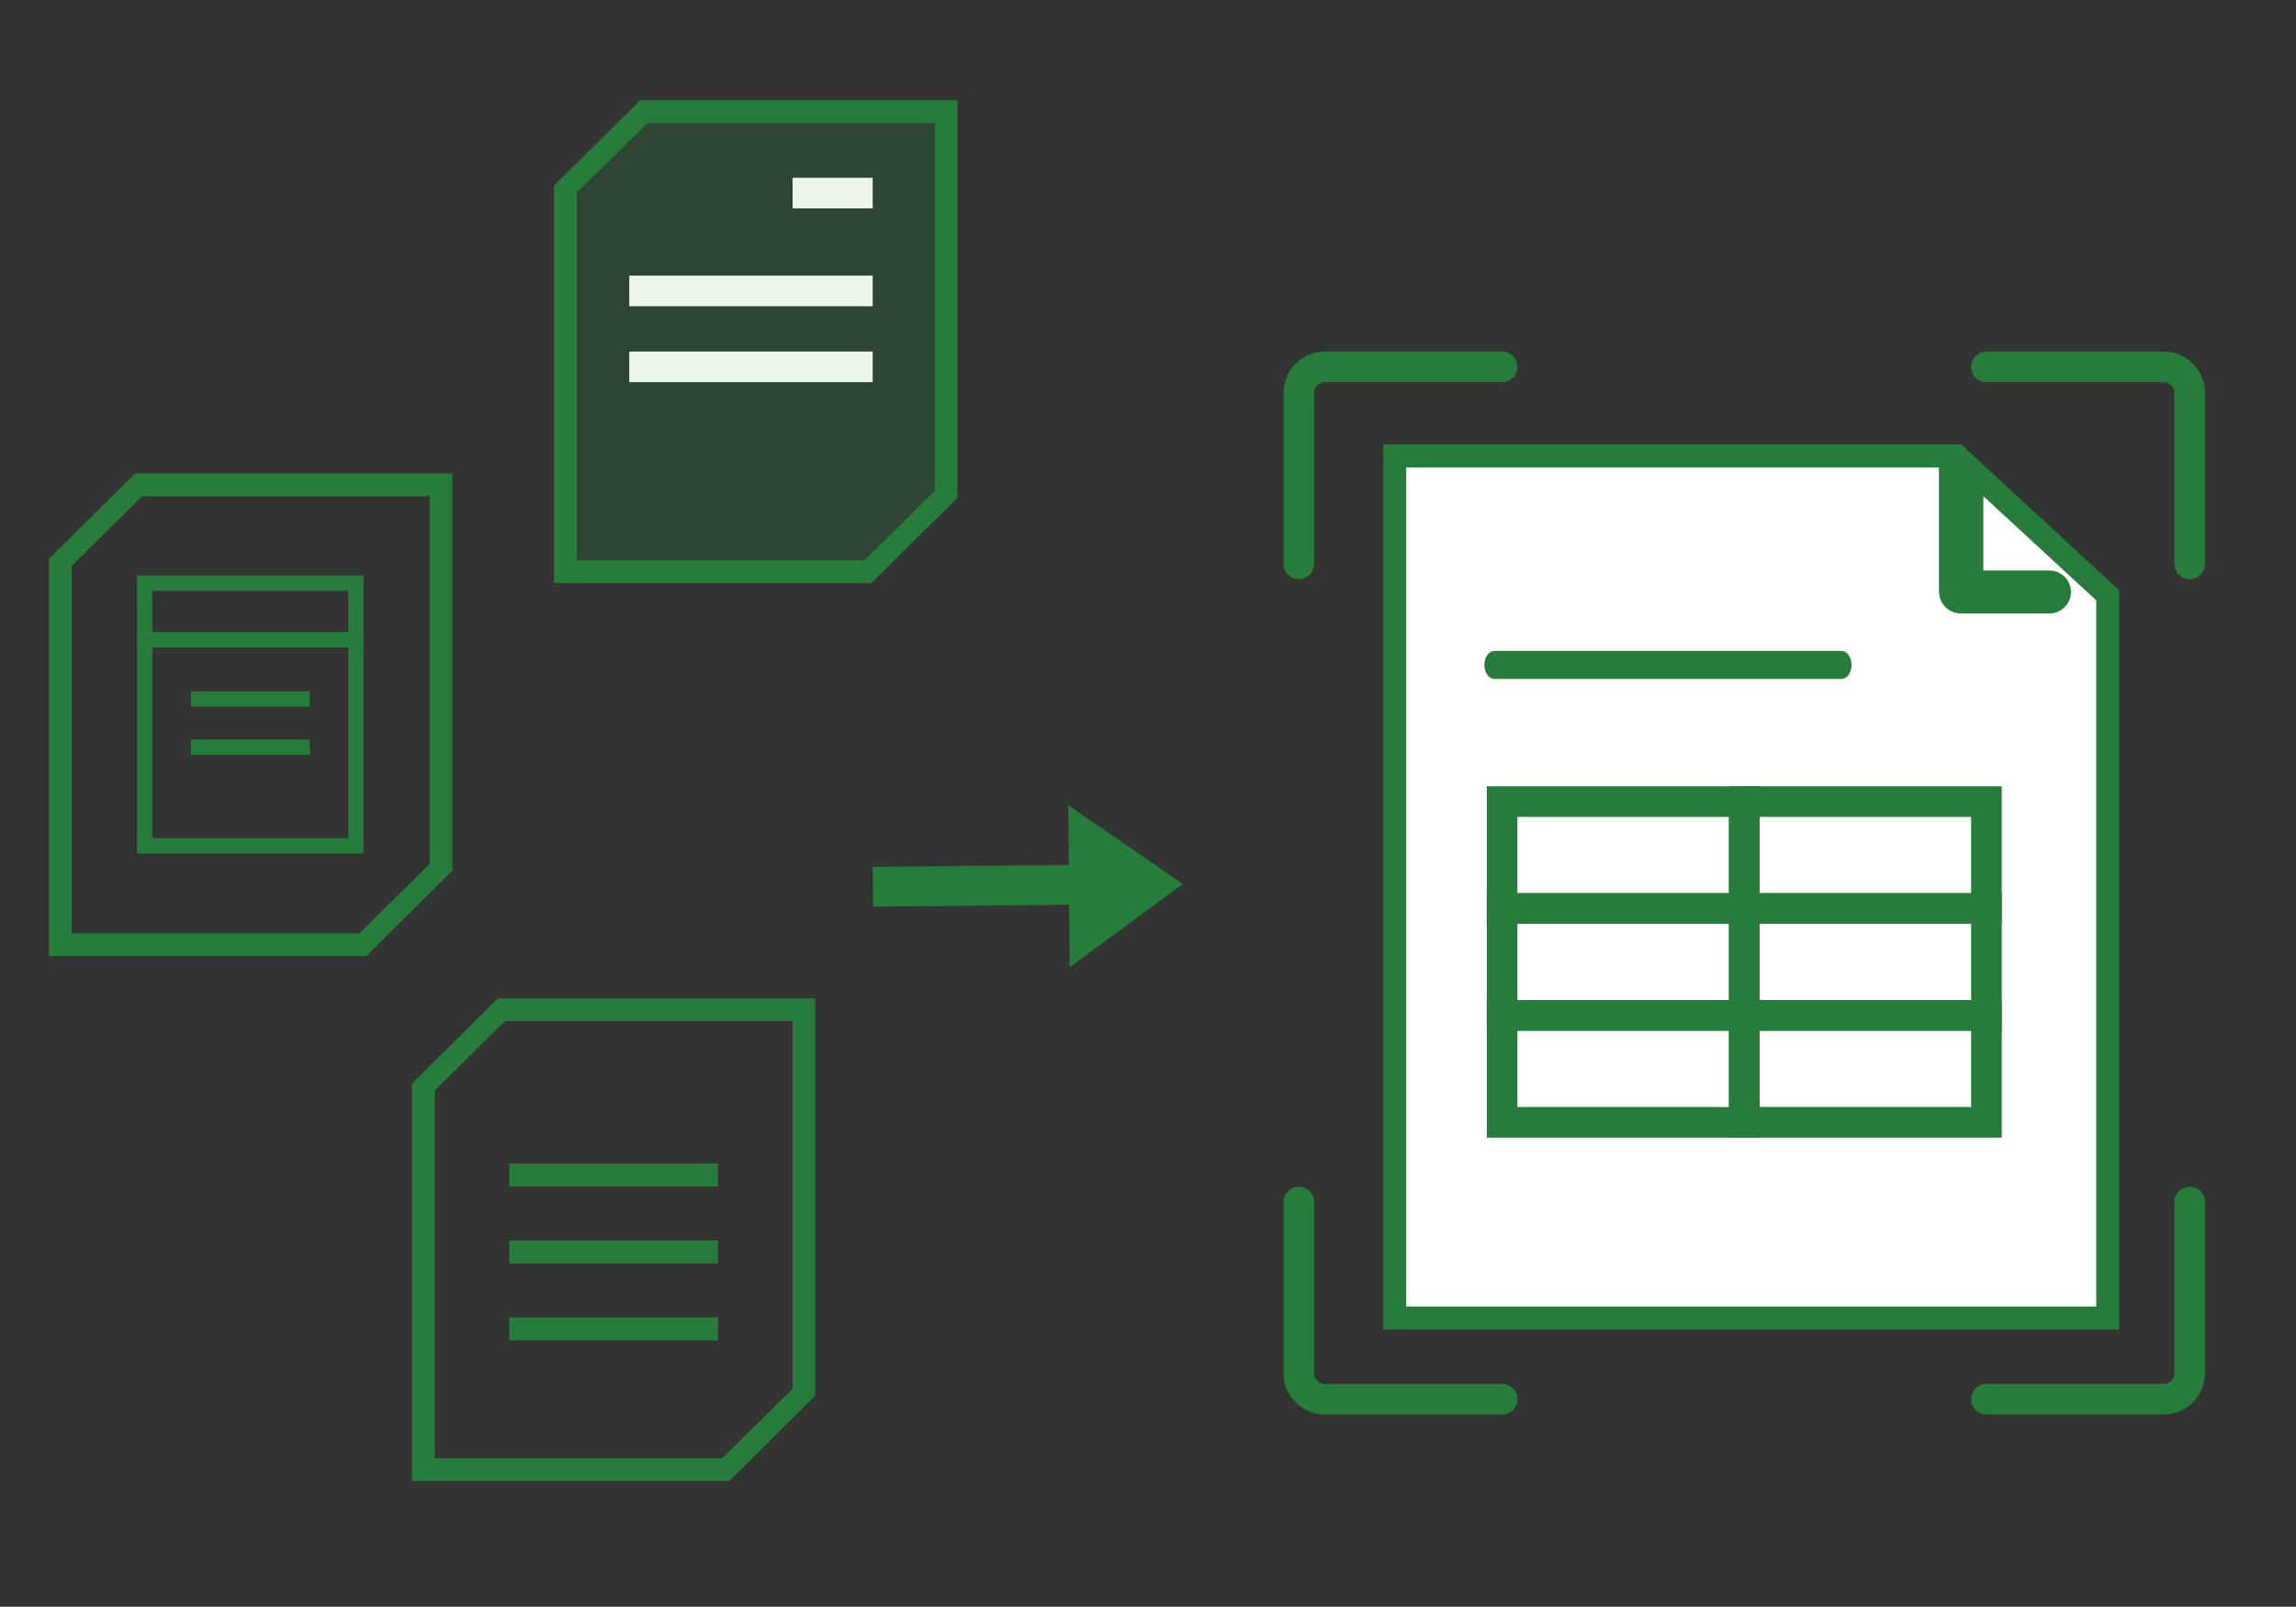 <?xml version="1.0" encoding="UTF-8"?>
<svg id="_レイヤー_2" data-name="レイヤー 2" xmlns="http://www.w3.org/2000/svg" viewBox="0 0 300 209.97">
  <rect x="0" y="0" width="300" height="209.97" fill="#333333" stroke="none"/>
  <defs>
    <style>
      .cls-1, .cls-2, .cls-3, .cls-4, .cls-5, .cls-6 {
        fill: none;
      }

      .cls-7, .cls-8, .cls-9 {
        fill: #267c3a;
      }

      .cls-2, .cls-3, .cls-10, .cls-4, .cls-6 {
        stroke-miterlimit: 10;
      }

      .cls-2, .cls-3, .cls-10, .cls-5, .cls-6 {
        stroke: #267c3a;
      }

      .cls-2, .cls-10 {
        stroke-width: 3px;
      }

      .cls-3, .cls-4, .cls-5 {
        stroke-width: 4px;
      }

      .cls-10 {
        fill: #fff;
      }

      .cls-4 {
        stroke: #edf5ed;
      }

      .cls-5 {
        stroke-linecap: round;
        stroke-linejoin: round;
      }

      .cls-8 {
        fill-rule: evenodd;
      }

      .cls-9 {
        opacity: .25;
      }

      .cls-6 {
        stroke-width: 2px;
      }
    </style>
  </defs>
  <g id="_レイヤー_1-2" data-name="レイヤー 1">
    <g>
      <rect class="cls-1" width="300" height="209.97"/>
      <g>
        <g>
          <g>
            <path class="cls-10" d="M182.24,172.24V59.58h72.61v17.81c.04.74.67,1.31,1.41,1.28h11.53c.72,0,1.31-.59,1.31-1.31s-.59-1.31-1.31-1.31h-10.14v-14.64l17.75,16.39v94.44h-93.16Z"/>
            <path class="cls-7" d="M195.26,88.72h45.36c.72,0,1.31-.82,1.31-1.83s-.59-1.83-1.31-1.83h-45.36c-.72,0-1.31.82-1.31,1.83s.59,1.83,1.31,1.83h0Z"/>
            <g>
              <rect class="cls-3" x="196.27" y="104.75" width="31.64" height="13.97"/>
              <rect class="cls-3" x="227.91" y="104.75" width="31.64" height="13.97"/>
              <rect class="cls-3" x="196.27" y="118.72" width="31.64" height="13.97"/>
              <rect class="cls-3" x="227.91" y="118.72" width="31.64" height="13.97"/>
              <rect class="cls-3" x="196.27" y="132.69" width="31.64" height="13.97"/>
              <rect class="cls-3" x="227.91" y="132.69" width="31.64" height="13.97"/>
            </g>
          </g>
          <path class="cls-5" d="M169.71,73.69v-22.35c0-1.88,1.52-3.4,3.4-3.4h23.16"/>
          <path class="cls-5" d="M286.11,73.69v-22.35c0-1.88-1.52-3.4-3.4-3.4h-23.16"/>
          <path class="cls-5" d="M169.71,157.09v22.35c0,1.88,1.52,3.4,3.4,3.4h23.16"/>
          <path class="cls-5" d="M286.11,157.09v22.35c0,1.88-1.52,3.4-3.4,3.4h-23.16"/>
          <rect class="cls-1" x="162.14" y="41.22" width="131.46" height="149.2"/>
        </g>
        <polygon class="cls-8" points="139.69 118.23 139.76 126.41 154.55 115.52 139.58 105.23 139.65 113.05 114.03 113.27 114.08 118.48 139.69 118.23"/>
        <g>
          <polygon class="cls-1" points="69.68 133.78 58.43 144.92 58.43 196.85 99.9 196.85 111.13 185.71 111.13 133.78 69.68 133.78"/>
          <g>
            <path class="cls-7" d="M65.07,130.46l-11.25,11.14v51.93h41.47l11.23-11.14v-51.93h-41.46ZM103.56,181.48l-9.19,9.07h-37.57v-48.05l9.19-9.07h37.57v48.05Z"/>
            <path class="cls-2" d="M66.54,153.54h27.29M66.54,163.6h27.29M66.54,173.65h27.29"/>
          </g>
        </g>
        <g>
          <polygon class="cls-1" points="21.37 64.85 10.12 75.99 10.12 127.93 51.59 127.93 62.82 116.78 62.82 64.85 21.37 64.85"/>
          <path class="cls-7" d="M17.65,61.87l-11.25,11.14v51.93h41.47l11.23-11.14v-51.93H17.65ZM56.14,112.9l-9.19,9.07H9.38v-48.05l9.19-9.07h37.57v48.05Z"/>
          <polygon class="cls-6" points="46.51 110.53 18.91 110.53 18.91 83.94 18.91 76.2 46.51 76.2 46.51 110.53"/>
          <line class="cls-6" x1="46.51" y1="83.6" x2="18.91" y2="83.6"/>
          <line class="cls-6" x1="24.94" y1="97.65" x2="40.47" y2="97.65"/>
          <line class="cls-6" x1="24.94" y1="91.34" x2="40.47" y2="91.34"/>
        </g>
        <g>
          <polygon class="cls-9" points="83.64 13.12 72.4 24.26 72.4 76.2 113.87 76.2 125.1 65.05 125.1 13.12 83.64 13.12"/>
          <path class="cls-7" d="M83.64,13.12l-11.25,11.14v51.93h41.47l11.23-11.14V13.12h-41.46ZM122.13,64.15l-9.19,9.07h-37.57V25.17l9.19-9.07h37.57v48.05Z"/>
          <line class="cls-4" x1="103.56" y1="25.23" x2="114.03" y2="25.23"/>
          <line class="cls-4" x1="82.22" y1="38.02" x2="114.03" y2="38.02"/>
          <line class="cls-4" x1="82.22" y1="47.94" x2="114.03" y2="47.94"/>
        </g>
      </g>
    </g>
  </g>
</svg>